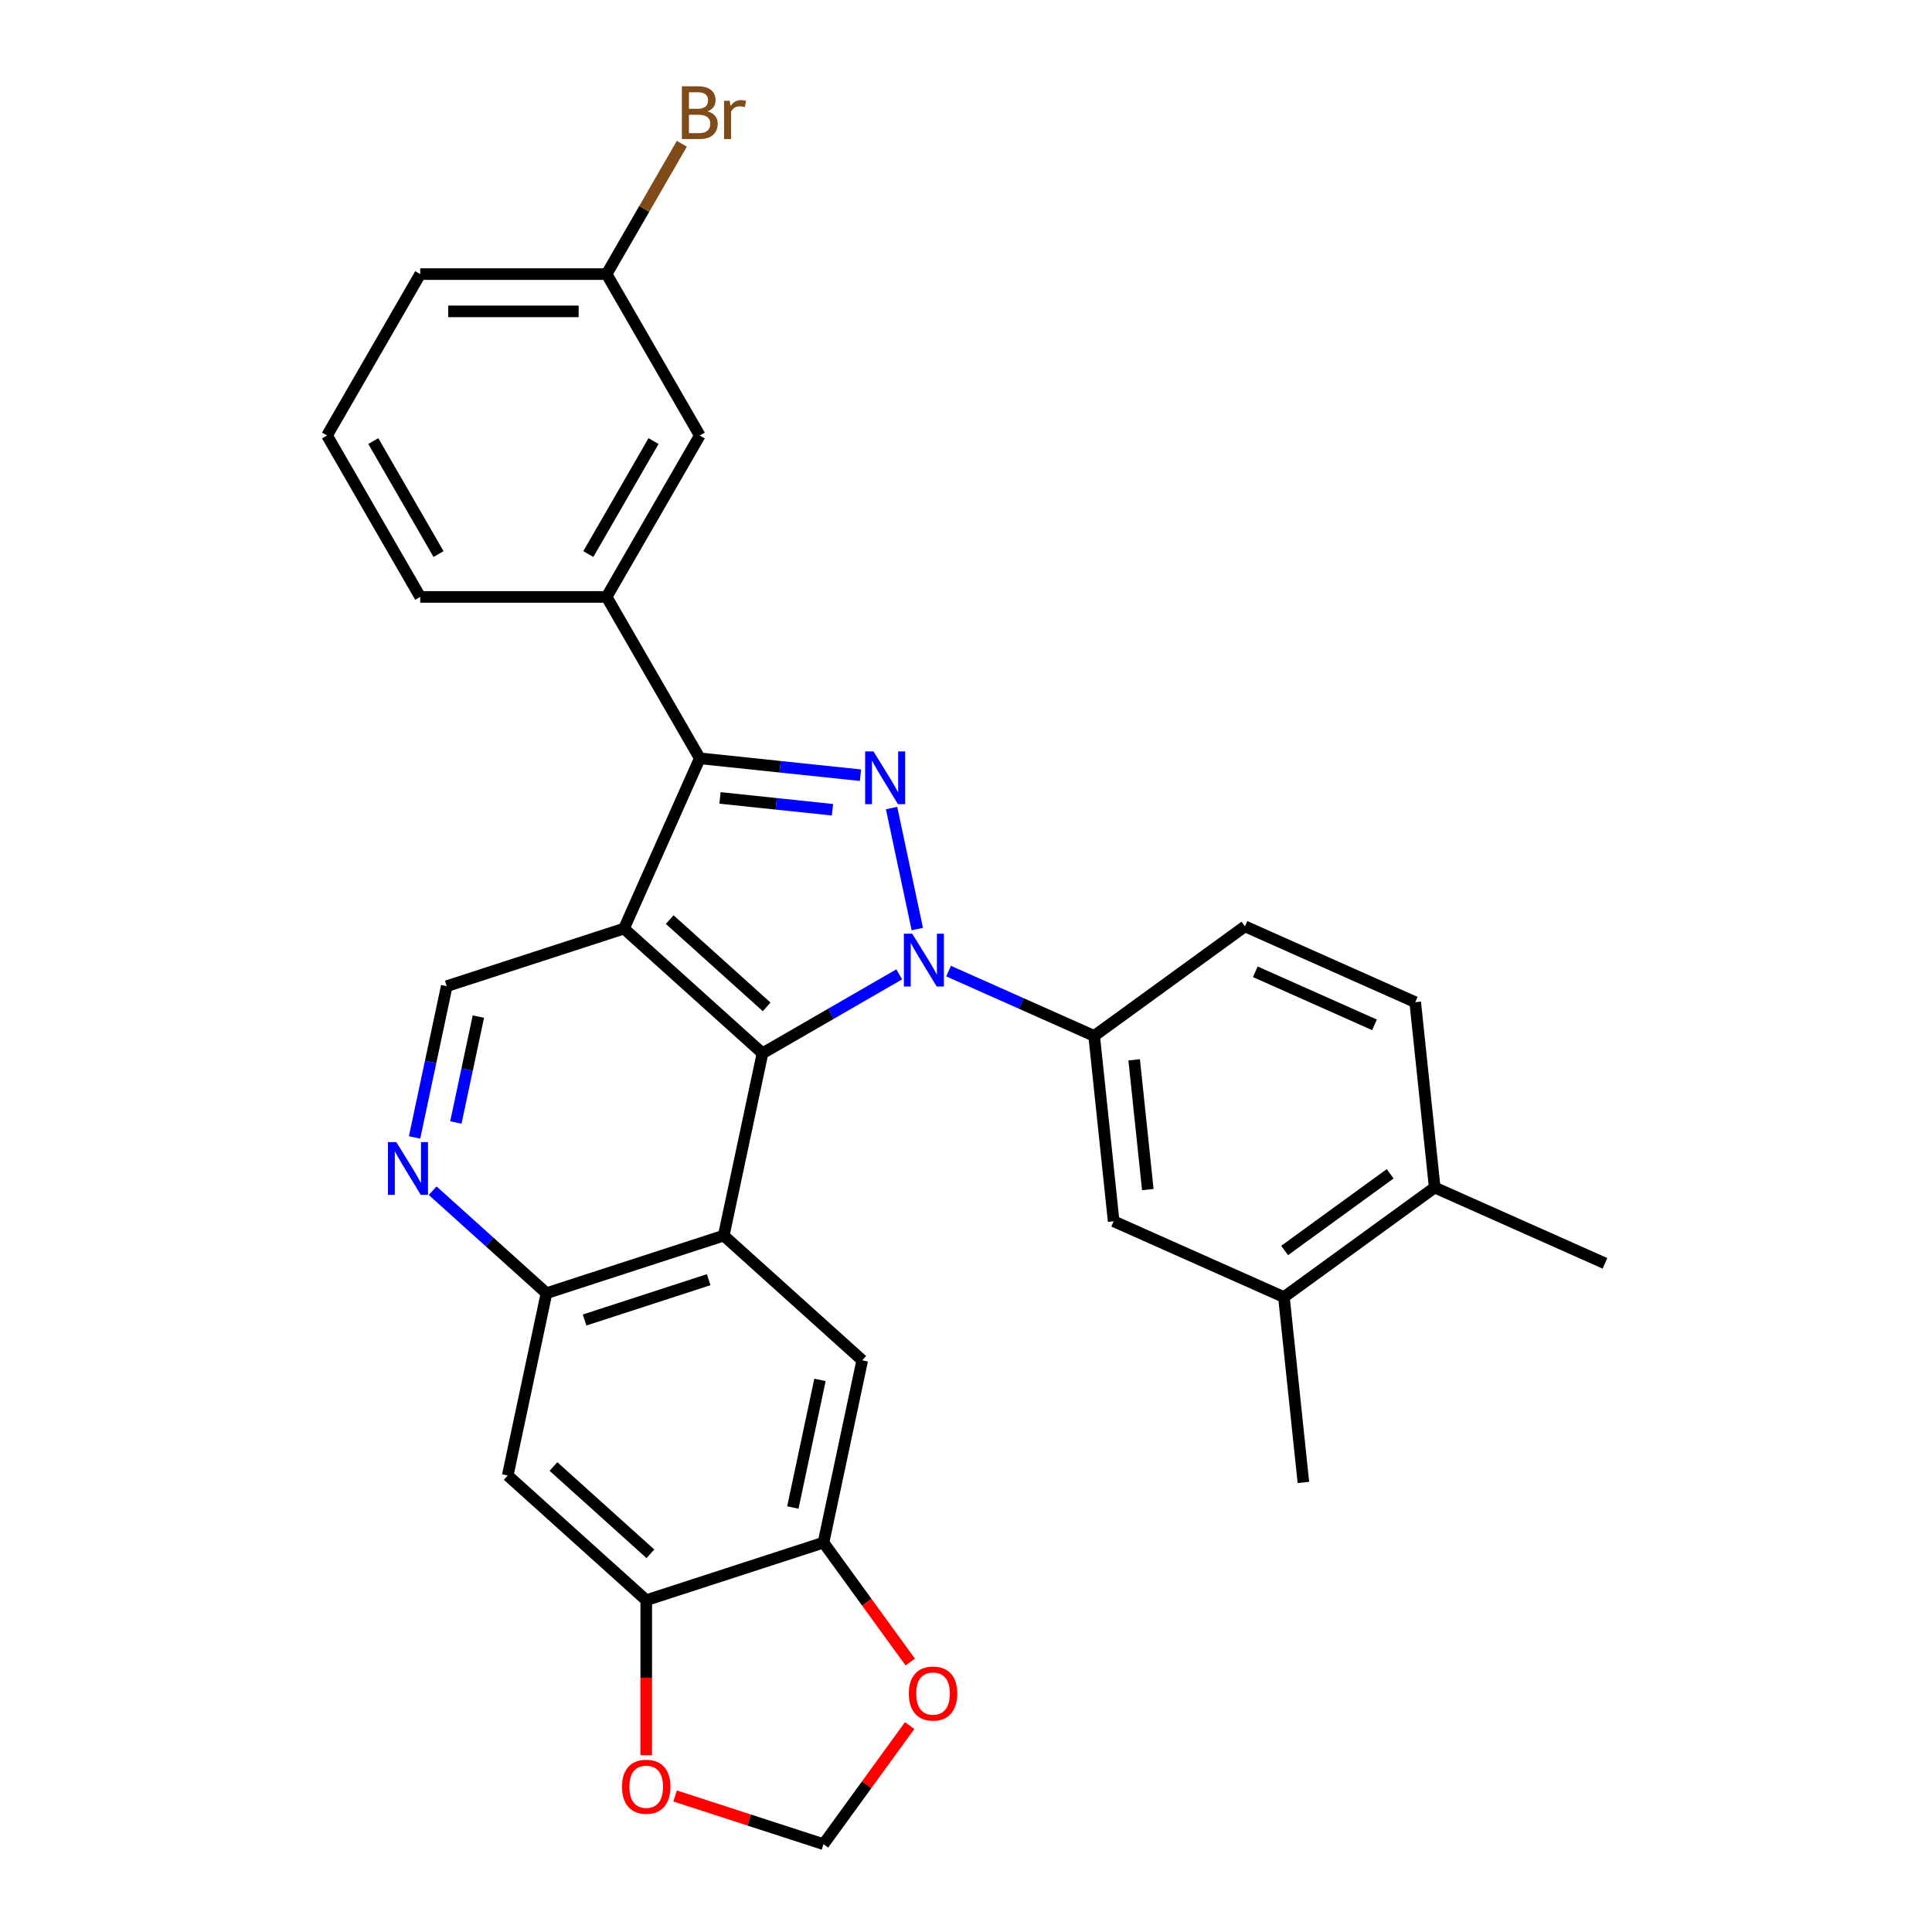 <?xml version='1.0' encoding='iso-8859-1'?>
<svg version='1.1' baseProfile='full'
              xmlns='http://www.w3.org/2000/svg'
                      xmlns:rdkit='http://www.rdkit.org/xml'
                      xmlns:xlink='http://www.w3.org/1999/xlink'
                  xml:space='preserve'
width='1000px' height='1000px' viewBox='0 0 1000 1000'>
<!-- END OF HEADER -->
<rect style='opacity:1.0;fill:#FFFFFF;stroke:none' width='1000' height='1000' x='0' y='0'> </rect>
<path class='bond-0' d='M 465.438,504.322 L 430.052,524.753' style='fill:none;fill-rule:evenodd;stroke:#0000FF;stroke-width:6px;stroke-linecap:butt;stroke-linejoin:miter;stroke-opacity:1' />
<path class='bond-0' d='M 430.052,524.753 L 394.665,545.183' style='fill:none;fill-rule:evenodd;stroke:#000000;stroke-width:6px;stroke-linecap:butt;stroke-linejoin:miter;stroke-opacity:1' />
<path class='bond-2' d='M 474.794,480.876 L 461.482,418.248' style='fill:none;fill-rule:evenodd;stroke:#0000FF;stroke-width:6px;stroke-linecap:butt;stroke-linejoin:miter;stroke-opacity:1' />
<path class='bond-5' d='M 490.983,502.635 L 528.661,519.41' style='fill:none;fill-rule:evenodd;stroke:#0000FF;stroke-width:6px;stroke-linecap:butt;stroke-linejoin:miter;stroke-opacity:1' />
<path class='bond-5' d='M 528.661,519.41 L 566.339,536.186' style='fill:none;fill-rule:evenodd;stroke:#000000;stroke-width:6px;stroke-linecap:butt;stroke-linejoin:miter;stroke-opacity:1' />
<path class='bond-1' d='M 394.665,545.183 L 322.975,480.632' style='fill:none;fill-rule:evenodd;stroke:#000000;stroke-width:6px;stroke-linecap:butt;stroke-linejoin:miter;stroke-opacity:1' />
<path class='bond-1' d='M 396.822,521.162 L 346.639,475.977' style='fill:none;fill-rule:evenodd;stroke:#000000;stroke-width:6px;stroke-linecap:butt;stroke-linejoin:miter;stroke-opacity:1' />
<path class='bond-4' d='M 394.665,545.183 L 374.608,639.544' style='fill:none;fill-rule:evenodd;stroke:#000000;stroke-width:6px;stroke-linecap:butt;stroke-linejoin:miter;stroke-opacity:1' />
<path class='bond-9' d='M 322.975,480.632 L 231.227,510.443' style='fill:none;fill-rule:evenodd;stroke:#000000;stroke-width:6px;stroke-linecap:butt;stroke-linejoin:miter;stroke-opacity:1' />
<path class='bond-30' d='M 322.975,480.632 L 362.212,392.503' style='fill:none;fill-rule:evenodd;stroke:#000000;stroke-width:6px;stroke-linecap:butt;stroke-linejoin:miter;stroke-opacity:1' />
<path class='bond-3' d='M 445.381,401.245 L 403.797,396.874' style='fill:none;fill-rule:evenodd;stroke:#0000FF;stroke-width:6px;stroke-linecap:butt;stroke-linejoin:miter;stroke-opacity:1' />
<path class='bond-3' d='M 403.797,396.874 L 362.212,392.503' style='fill:none;fill-rule:evenodd;stroke:#000000;stroke-width:6px;stroke-linecap:butt;stroke-linejoin:miter;stroke-opacity:1' />
<path class='bond-3' d='M 430.889,419.122 L 401.78,416.062' style='fill:none;fill-rule:evenodd;stroke:#0000FF;stroke-width:6px;stroke-linecap:butt;stroke-linejoin:miter;stroke-opacity:1' />
<path class='bond-3' d='M 401.78,416.062 L 372.671,413.003' style='fill:none;fill-rule:evenodd;stroke:#000000;stroke-width:6px;stroke-linecap:butt;stroke-linejoin:miter;stroke-opacity:1' />
<path class='bond-10' d='M 362.212,392.503 L 313.978,308.959' style='fill:none;fill-rule:evenodd;stroke:#000000;stroke-width:6px;stroke-linecap:butt;stroke-linejoin:miter;stroke-opacity:1' />
<path class='bond-6' d='M 374.608,639.544 L 282.861,669.354' style='fill:none;fill-rule:evenodd;stroke:#000000;stroke-width:6px;stroke-linecap:butt;stroke-linejoin:miter;stroke-opacity:1' />
<path class='bond-6' d='M 366.808,662.365 L 302.585,683.232' style='fill:none;fill-rule:evenodd;stroke:#000000;stroke-width:6px;stroke-linecap:butt;stroke-linejoin:miter;stroke-opacity:1' />
<path class='bond-7' d='M 374.608,639.544 L 446.299,704.094' style='fill:none;fill-rule:evenodd;stroke:#000000;stroke-width:6px;stroke-linecap:butt;stroke-linejoin:miter;stroke-opacity:1' />
<path class='bond-14' d='M 566.339,536.186 L 576.423,632.126' style='fill:none;fill-rule:evenodd;stroke:#000000;stroke-width:6px;stroke-linecap:butt;stroke-linejoin:miter;stroke-opacity:1' />
<path class='bond-14' d='M 587.04,548.56 L 594.098,615.719' style='fill:none;fill-rule:evenodd;stroke:#000000;stroke-width:6px;stroke-linecap:butt;stroke-linejoin:miter;stroke-opacity:1' />
<path class='bond-20' d='M 566.339,536.186 L 644.384,479.483' style='fill:none;fill-rule:evenodd;stroke:#000000;stroke-width:6px;stroke-linecap:butt;stroke-linejoin:miter;stroke-opacity:1' />
<path class='bond-8' d='M 282.861,669.354 L 253.402,642.829' style='fill:none;fill-rule:evenodd;stroke:#000000;stroke-width:6px;stroke-linecap:butt;stroke-linejoin:miter;stroke-opacity:1' />
<path class='bond-8' d='M 253.402,642.829 L 223.943,616.304' style='fill:none;fill-rule:evenodd;stroke:#0000FF;stroke-width:6px;stroke-linecap:butt;stroke-linejoin:miter;stroke-opacity:1' />
<path class='bond-11' d='M 282.861,669.354 L 262.804,763.715' style='fill:none;fill-rule:evenodd;stroke:#000000;stroke-width:6px;stroke-linecap:butt;stroke-linejoin:miter;stroke-opacity:1' />
<path class='bond-12' d='M 446.299,704.094 L 426.242,798.455' style='fill:none;fill-rule:evenodd;stroke:#000000;stroke-width:6px;stroke-linecap:butt;stroke-linejoin:miter;stroke-opacity:1' />
<path class='bond-12' d='M 424.418,714.237 L 410.378,780.29' style='fill:none;fill-rule:evenodd;stroke:#000000;stroke-width:6px;stroke-linecap:butt;stroke-linejoin:miter;stroke-opacity:1' />
<path class='bond-31' d='M 214.586,588.732 L 222.907,549.588' style='fill:none;fill-rule:evenodd;stroke:#0000FF;stroke-width:6px;stroke-linecap:butt;stroke-linejoin:miter;stroke-opacity:1' />
<path class='bond-31' d='M 222.907,549.588 L 231.227,510.443' style='fill:none;fill-rule:evenodd;stroke:#000000;stroke-width:6px;stroke-linecap:butt;stroke-linejoin:miter;stroke-opacity:1' />
<path class='bond-31' d='M 235.955,581 L 241.779,553.599' style='fill:none;fill-rule:evenodd;stroke:#0000FF;stroke-width:6px;stroke-linecap:butt;stroke-linejoin:miter;stroke-opacity:1' />
<path class='bond-31' d='M 241.779,553.599 L 247.603,526.198' style='fill:none;fill-rule:evenodd;stroke:#000000;stroke-width:6px;stroke-linecap:butt;stroke-linejoin:miter;stroke-opacity:1' />
<path class='bond-19' d='M 313.978,308.959 L 362.212,225.414' style='fill:none;fill-rule:evenodd;stroke:#000000;stroke-width:6px;stroke-linecap:butt;stroke-linejoin:miter;stroke-opacity:1' />
<path class='bond-19' d='M 304.504,286.78 L 338.268,228.299' style='fill:none;fill-rule:evenodd;stroke:#000000;stroke-width:6px;stroke-linecap:butt;stroke-linejoin:miter;stroke-opacity:1' />
<path class='bond-25' d='M 313.978,308.959 L 217.509,308.959' style='fill:none;fill-rule:evenodd;stroke:#000000;stroke-width:6px;stroke-linecap:butt;stroke-linejoin:miter;stroke-opacity:1' />
<path class='bond-33' d='M 262.804,763.715 L 334.494,828.266' style='fill:none;fill-rule:evenodd;stroke:#000000;stroke-width:6px;stroke-linecap:butt;stroke-linejoin:miter;stroke-opacity:1' />
<path class='bond-33' d='M 286.467,759.06 L 336.651,804.245' style='fill:none;fill-rule:evenodd;stroke:#000000;stroke-width:6px;stroke-linecap:butt;stroke-linejoin:miter;stroke-opacity:1' />
<path class='bond-13' d='M 426.242,798.455 L 334.494,828.266' style='fill:none;fill-rule:evenodd;stroke:#000000;stroke-width:6px;stroke-linecap:butt;stroke-linejoin:miter;stroke-opacity:1' />
<path class='bond-16' d='M 426.242,798.455 L 448.699,829.365' style='fill:none;fill-rule:evenodd;stroke:#000000;stroke-width:6px;stroke-linecap:butt;stroke-linejoin:miter;stroke-opacity:1' />
<path class='bond-16' d='M 448.699,829.365 L 471.156,860.274' style='fill:none;fill-rule:evenodd;stroke:#FF0000;stroke-width:6px;stroke-linecap:butt;stroke-linejoin:miter;stroke-opacity:1' />
<path class='bond-17' d='M 334.494,828.266 L 334.494,868.387' style='fill:none;fill-rule:evenodd;stroke:#000000;stroke-width:6px;stroke-linecap:butt;stroke-linejoin:miter;stroke-opacity:1' />
<path class='bond-17' d='M 334.494,868.387 L 334.494,908.509' style='fill:none;fill-rule:evenodd;stroke:#FF0000;stroke-width:6px;stroke-linecap:butt;stroke-linejoin:miter;stroke-opacity:1' />
<path class='bond-15' d='M 576.423,632.126 L 664.552,671.364' style='fill:none;fill-rule:evenodd;stroke:#000000;stroke-width:6px;stroke-linecap:butt;stroke-linejoin:miter;stroke-opacity:1' />
<path class='bond-27' d='M 664.552,671.364 L 674.635,767.304' style='fill:none;fill-rule:evenodd;stroke:#000000;stroke-width:6px;stroke-linecap:butt;stroke-linejoin:miter;stroke-opacity:1' />
<path class='bond-32' d='M 664.552,671.364 L 742.597,614.661' style='fill:none;fill-rule:evenodd;stroke:#000000;stroke-width:6px;stroke-linecap:butt;stroke-linejoin:miter;stroke-opacity:1' />
<path class='bond-32' d='M 664.918,647.249 L 719.549,607.557' style='fill:none;fill-rule:evenodd;stroke:#000000;stroke-width:6px;stroke-linecap:butt;stroke-linejoin:miter;stroke-opacity:1' />
<path class='bond-18' d='M 470.848,893.151 L 448.545,923.848' style='fill:none;fill-rule:evenodd;stroke:#FF0000;stroke-width:6px;stroke-linecap:butt;stroke-linejoin:miter;stroke-opacity:1' />
<path class='bond-18' d='M 448.545,923.848 L 426.242,954.545' style='fill:none;fill-rule:evenodd;stroke:#000000;stroke-width:6px;stroke-linecap:butt;stroke-linejoin:miter;stroke-opacity:1' />
<path class='bond-35' d='M 349.447,929.593 L 387.844,942.069' style='fill:none;fill-rule:evenodd;stroke:#FF0000;stroke-width:6px;stroke-linecap:butt;stroke-linejoin:miter;stroke-opacity:1' />
<path class='bond-35' d='M 387.844,942.069 L 426.242,954.545' style='fill:none;fill-rule:evenodd;stroke:#000000;stroke-width:6px;stroke-linecap:butt;stroke-linejoin:miter;stroke-opacity:1' />
<path class='bond-23' d='M 362.212,225.414 L 313.978,141.869' style='fill:none;fill-rule:evenodd;stroke:#000000;stroke-width:6px;stroke-linecap:butt;stroke-linejoin:miter;stroke-opacity:1' />
<path class='bond-22' d='M 644.384,479.483 L 732.513,518.72' style='fill:none;fill-rule:evenodd;stroke:#000000;stroke-width:6px;stroke-linecap:butt;stroke-linejoin:miter;stroke-opacity:1' />
<path class='bond-22' d='M 649.756,502.994 L 711.446,530.46' style='fill:none;fill-rule:evenodd;stroke:#000000;stroke-width:6px;stroke-linecap:butt;stroke-linejoin:miter;stroke-opacity:1' />
<path class='bond-21' d='M 742.597,614.661 L 732.513,518.72' style='fill:none;fill-rule:evenodd;stroke:#000000;stroke-width:6px;stroke-linecap:butt;stroke-linejoin:miter;stroke-opacity:1' />
<path class='bond-28' d='M 742.597,614.661 L 830.726,653.898' style='fill:none;fill-rule:evenodd;stroke:#000000;stroke-width:6px;stroke-linecap:butt;stroke-linejoin:miter;stroke-opacity:1' />
<path class='bond-24' d='M 313.978,141.869 L 333.456,108.133' style='fill:none;fill-rule:evenodd;stroke:#000000;stroke-width:6px;stroke-linecap:butt;stroke-linejoin:miter;stroke-opacity:1' />
<path class='bond-24' d='M 333.456,108.133 L 352.933,74.397' style='fill:none;fill-rule:evenodd;stroke:#7F4C19;stroke-width:6px;stroke-linecap:butt;stroke-linejoin:miter;stroke-opacity:1' />
<path class='bond-34' d='M 313.978,141.869 L 217.509,141.869' style='fill:none;fill-rule:evenodd;stroke:#000000;stroke-width:6px;stroke-linecap:butt;stroke-linejoin:miter;stroke-opacity:1' />
<path class='bond-34' d='M 299.508,161.163 L 231.979,161.163' style='fill:none;fill-rule:evenodd;stroke:#000000;stroke-width:6px;stroke-linecap:butt;stroke-linejoin:miter;stroke-opacity:1' />
<path class='bond-26' d='M 217.509,308.959 L 169.274,225.414' style='fill:none;fill-rule:evenodd;stroke:#000000;stroke-width:6px;stroke-linecap:butt;stroke-linejoin:miter;stroke-opacity:1' />
<path class='bond-26' d='M 226.983,286.78 L 193.218,228.299' style='fill:none;fill-rule:evenodd;stroke:#000000;stroke-width:6px;stroke-linecap:butt;stroke-linejoin:miter;stroke-opacity:1' />
<path class='bond-29' d='M 169.274,225.414 L 217.509,141.869' style='fill:none;fill-rule:evenodd;stroke:#000000;stroke-width:6px;stroke-linecap:butt;stroke-linejoin:miter;stroke-opacity:1' />
<path  class='atom-0' d='M 472.171 483.288
L 481.123 497.759
Q 482.011 499.186, 483.439 501.772
Q 484.866 504.357, 484.944 504.511
L 484.944 483.288
L 488.571 483.288
L 488.571 510.608
L 484.828 510.608
L 475.22 494.787
Q 474.101 492.935, 472.904 490.813
Q 471.747 488.69, 471.399 488.034
L 471.399 510.608
L 467.849 510.608
L 467.849 483.288
L 472.171 483.288
' fill='#0000FF'/>
<path  class='atom-3' d='M 452.114 388.927
L 461.066 403.398
Q 461.954 404.825, 463.382 407.411
Q 464.809 409.996, 464.887 410.15
L 464.887 388.927
L 468.514 388.927
L 468.514 416.247
L 464.771 416.247
L 455.163 400.426
Q 454.043 398.574, 452.847 396.452
Q 451.69 394.329, 451.342 393.673
L 451.342 416.247
L 447.792 416.247
L 447.792 388.927
L 452.114 388.927
' fill='#0000FF'/>
<path  class='atom-9' d='M 205.131 591.144
L 214.084 605.614
Q 214.971 607.042, 216.399 609.627
Q 217.827 612.213, 217.904 612.367
L 217.904 591.144
L 221.531 591.144
L 221.531 618.464
L 217.788 618.464
L 208.18 602.643
Q 207.061 600.791, 205.865 598.669
Q 204.707 596.546, 204.36 595.89
L 204.36 618.464
L 200.81 618.464
L 200.81 591.144
L 205.131 591.144
' fill='#0000FF'/>
<path  class='atom-17' d='M 470.404 876.577
Q 470.404 870.018, 473.645 866.352
Q 476.887 862.686, 482.945 862.686
Q 489.003 862.686, 492.245 866.352
Q 495.486 870.018, 495.486 876.577
Q 495.486 883.215, 492.206 886.996
Q 488.926 890.739, 482.945 890.739
Q 476.925 890.739, 473.645 886.996
Q 470.404 883.253, 470.404 876.577
M 482.945 887.652
Q 487.112 887.652, 489.351 884.874
Q 491.627 882.057, 491.627 876.577
Q 491.627 871.214, 489.351 868.513
Q 487.112 865.773, 482.945 865.773
Q 478.777 865.773, 476.501 868.474
Q 474.263 871.175, 474.263 876.577
Q 474.263 882.096, 476.501 884.874
Q 478.777 887.652, 482.945 887.652
' fill='#FF0000'/>
<path  class='atom-18' d='M 321.953 924.812
Q 321.953 918.252, 325.195 914.586
Q 328.436 910.92, 334.494 910.92
Q 340.553 910.92, 343.794 914.586
Q 347.035 918.252, 347.035 924.812
Q 347.035 931.449, 343.755 935.231
Q 340.475 938.974, 334.494 938.974
Q 328.475 938.974, 325.195 935.231
Q 321.953 931.488, 321.953 924.812
M 334.494 935.887
Q 338.662 935.887, 340.9 933.108
Q 343.177 930.291, 343.177 924.812
Q 343.177 919.448, 340.9 916.747
Q 338.662 914.008, 334.494 914.008
Q 330.327 914.008, 328.05 916.709
Q 325.812 919.41, 325.812 924.812
Q 325.812 930.33, 328.05 933.108
Q 330.327 935.887, 334.494 935.887
' fill='#FF0000'/>
<path  class='atom-25' d='M 366.206 57.63
Q 368.83 58.363, 370.142 59.984
Q 371.493 61.566, 371.493 63.92
Q 371.493 67.701, 369.062 69.862
Q 366.669 71.985, 362.116 71.985
L 352.932 71.985
L 352.932 44.665
L 360.997 44.665
Q 365.666 44.665, 368.02 46.556
Q 370.374 48.446, 370.374 51.919
Q 370.374 56.048, 366.206 57.63
M 356.598 47.752
L 356.598 56.318
L 360.997 56.318
Q 363.698 56.318, 365.087 55.238
Q 366.515 54.119, 366.515 51.919
Q 366.515 47.752, 360.997 47.752
L 356.598 47.752
M 362.116 68.898
Q 364.779 68.898, 366.206 67.624
Q 367.634 66.351, 367.634 63.92
Q 367.634 61.682, 366.052 60.563
Q 364.508 59.405, 361.537 59.405
L 356.598 59.405
L 356.598 68.898
L 362.116 68.898
' fill='#7F4C19'/>
<path  class='atom-25' d='M 377.705 52.151
L 378.13 54.89
Q 380.214 51.803, 383.609 51.803
Q 384.69 51.803, 386.156 52.189
L 385.577 55.431
Q 383.918 55.045, 382.992 55.045
Q 381.371 55.045, 380.291 55.701
Q 379.249 56.318, 378.4 57.823
L 378.4 71.985
L 374.773 71.985
L 374.773 52.151
L 377.705 52.151
' fill='#7F4C19'/>
</svg>
